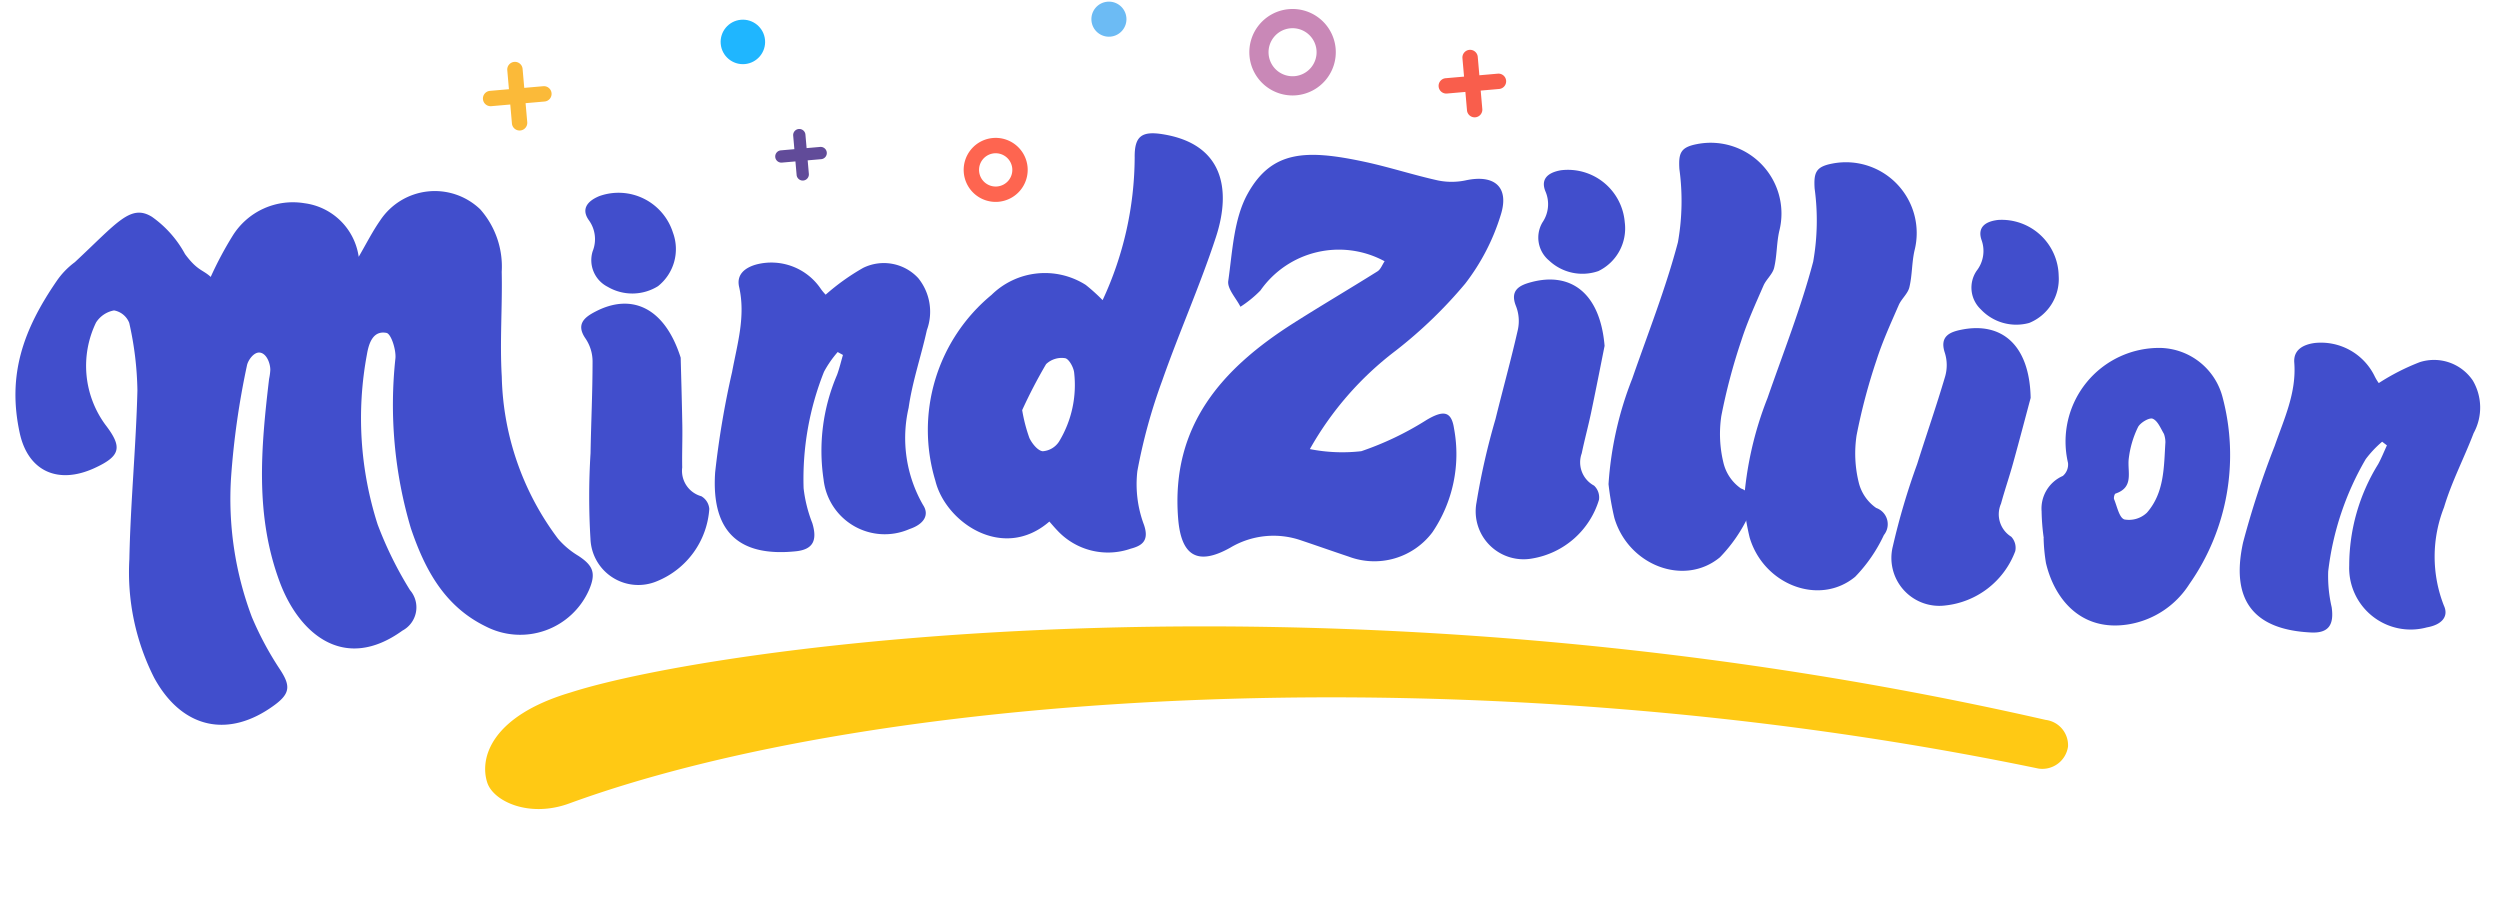 <svg xmlns="http://www.w3.org/2000/svg" viewBox="0 0 147.662 53.401"><defs><style>.a{fill:#414ecc;}.b{fill:#ffc914;}.c{fill:#614b99;}.d{fill:#f95e4c;}.e{fill:#fbba39;}.f{fill:#fe6550;}.g{fill:#c988b7;}.h{fill:#1fb6ff;}.i{fill:#6cbbf4;}</style></defs><g transform="translate(-176.985 -63.732)"><g transform="matrix(0.996, -0.087, 0.087, 0.996, 176.265, 68.785)"><g transform="translate(0 8.254)"><g transform="translate(0 0)"><path class="a" d="M4.214,2.588A4.63,4.63,0,0,0,3.045,3.607C.817,6.314-.351,8.891.093,12.367c.3,2.312,2.009,3.228,4.21,2.444,1.607-.573,1.782-1.075.871-2.5a5.879,5.879,0,0,1-.022-6.063,1.6,1.6,0,0,1,1.121-.619,1.189,1.189,0,0,1,.83.811,19.323,19.323,0,0,1,.134,4.021c-.371,3.3-.987,6.582-1.341,9.888a13.776,13.776,0,0,0,.852,7.112c1.373,3.136,4.068,3.988,6.971,2.2.972-.6,1.007-1.062.467-2.062a18.891,18.891,0,0,1-1.378-3.216,19.808,19.808,0,0,1-.5-8.363,47.282,47.282,0,0,1,1.5-6.453c.075-.288.467-.783.828-.707.391.082.563.678.528,1.073a3.314,3.314,0,0,1-.118.524c-.846,4.08-1.526,7.959-.425,11.981.864,3.16,3.324,5.7,6.978,3.518a1.557,1.557,0,0,0,.655-2.343,22.14,22.14,0,0,1-1.567-4.028,20.549,20.549,0,0,1,.245-10.074c.166-.635.479-1.382,1.259-1.158.268.077.479,1.022.4,1.522a25.6,25.6,0,0,0,.033,10.108c.613,2.507,1.582,4.768,3.912,6.162a4.443,4.443,0,0,0,6.26-1.634c.5-.94.369-1.4-.463-2.055a4.91,4.91,0,0,1-1.1-1.1,16.509,16.509,0,0,1-2.481-9.838c.057-2.059.4-4.107.535-6.165a5.108,5.108,0,0,0-.941-3.789A3.872,3.872,0,0,0,22.4,1.7c-.514.614-.937,1.3-1.452,2.031A3.72,3.72,0,0,0,18.034.3a4.188,4.188,0,0,0-4.392,1.539,21.03,21.03,0,0,0-1.507,2.316c-.429-.476-.746-.418-1.394-1.476A6.461,6.461,0,0,0,8.986.316C7.793-.574,6.908.487,4.214,2.588Z"/></g><g transform="translate(33.138 1.262)"><path class="a" d="M6.241,3.475c-.053.856-.142,2.42-.251,3.982-.058.831-.168,1.659-.224,2.489a1.559,1.559,0,0,0,.981,1.792.957.957,0,0,1,.4.788A4.975,4.975,0,0,1,3.724,16.5,2.829,2.829,0,0,1,0,13.68,41.386,41.386,0,0,1,.445,8.632c.189-1.8.435-3.6.592-5.41A2.425,2.425,0,0,0,.747,1.874C.221.969.795.6,1.443.332,3.664-.6,5.555.411,6.241,3.475Z" transform="translate(0 6.586)"/><path class="a" d="M5.045,2.661A2.8,2.8,0,0,1,3.892,5.736,2.873,2.873,0,0,1,.928,5.517a1.764,1.764,0,0,1-.7-2.179A1.906,1.906,0,0,0,.161,1.5C-.217.858.086.391.9.134A3.37,3.37,0,0,1,5.045,2.661Z" transform="translate(1.383 0)"/></g><path class="a" d="M7.941,5.629a6.274,6.274,0,0,0-.906,1.089,17.091,17.091,0,0,0-1.8,6.753,8.148,8.148,0,0,0,.334,2.1c.214,1.028-.081,1.553-1.116,1.569-3.2.049-4.911-1.414-4.342-5.062A52.273,52.273,0,0,1,1.624,6.257c.453-1.632,1.094-3.215.849-4.979-.1-.752.471-1.1,1.135-1.222A3.526,3.526,0,0,1,7.279,1.835a2.936,2.936,0,0,0,.249.356A13.159,13.159,0,0,1,9.874.806a2.766,2.766,0,0,1,3.189.889,3.15,3.15,0,0,1,.24,3.1c-.469,1.5-1.121,2.953-1.473,4.477a7.933,7.933,0,0,0,.35,5.8c.335.617-.049,1.135-.925,1.344a3.635,3.635,0,0,1-4.8-3.367A11.388,11.388,0,0,1,7.787,6.967c.173-.369.3-.76.449-1.14Z" transform="translate(40.707 6.17)"/><path class="a" d="M6.676,22.327c-2.935,2.128-6.115-.483-6.5-2.988A10.345,10.345,0,0,1,4.437,8.69a4.5,4.5,0,0,1,5.593-.105,10.742,10.742,0,0,1,.917.986,20.162,20.162,0,0,0,2.621-8.232C13.661.087,14.116-.19,15.327.112c3.5.873,3.793,3.566,2.612,6.333s-2.66,5.423-3.9,8.173a32.576,32.576,0,0,0-1.926,5.194,6.812,6.812,0,0,0,.115,3.2c.238.97-.239,1.215-.9,1.329a4.083,4.083,0,0,1-4.232-1.452C6.96,22.721,6.836,22.545,6.676,22.327Zm-1.028-6.7a9.412,9.412,0,0,0,.281,1.679c.128.341.426.792.716.849a1.255,1.255,0,0,0,1.011-.485,6.438,6.438,0,0,0,1.243-4c-.013-.314-.244-.826-.461-.877a1.338,1.338,0,0,0-1.147.253A30.229,30.229,0,0,0,5.648,15.629Z" transform="translate(53.559 0.536)"/><path class="a" d="M8.1,17.326a9.864,9.864,0,0,0,3.018.388,18.088,18.088,0,0,0,3.994-1.5c1.025-.493,1.516-.425,1.579.647a8.231,8.231,0,0,1-1.807,5.991,4.291,4.291,0,0,1-5.054,1c-.9-.39-1.8-.8-2.7-1.192a4.986,4.986,0,0,0-4.222.059c-2.033.918-2.938.221-2.917-2,.052-5.492,3.357-8.588,7.8-10.894,1.72-.893,3.471-1.726,5.2-2.611.2-.1.314-.363.474-.558A5.659,5.659,0,0,0,6.005,7.738a6.714,6.714,0,0,1-1.259.854c-.211-.531-.691-1.125-.584-1.582.4-1.721.644-3.635,1.594-5.038C7.4-.462,9.436-.333,12.8.7c1.422.437,2.8,1.027,4.218,1.473a4.021,4.021,0,0,0,1.649.136c1.708-.21,2.54.618,1.866,2.229A12.737,12.737,0,0,1,18.1,8.379a26.756,26.756,0,0,1-4.438,3.594A18.956,18.956,0,0,0,8.1,17.326Z" transform="translate(67.838 2.612)"/><g transform="translate(85.394 4.808)"><path class="a" d="M8.42,4.2c-.242.824-.674,2.329-1.127,3.828-.241.8-.531,1.58-.77,2.378a1.559,1.559,0,0,0,.56,1.965.957.957,0,0,1,.216.858,4.975,4.975,0,0,1-4.218,3.111A2.829,2.829,0,0,1,.075,12.768a41.253,41.253,0,0,1,1.55-4.824C2.21,6.226,2.848,4.526,3.4,2.8a2.423,2.423,0,0,0,.015-1.378c-.312-1,.328-1.23,1.021-1.35C6.809-.342,8.431,1.058,8.42,4.2Z" transform="translate(0 6.37)"/><path class="a" d="M5.173,3.393A2.8,2.8,0,0,1,3.367,6.137a2.872,2.872,0,0,1-2.841-.87,1.764,1.764,0,0,1-.2-2.279,1.906,1.906,0,0,0,.34-1.808C.442.469.841.081,1.688.01A3.37,3.37,0,0,1,5.173,3.393Z" transform="translate(5.069 0)"/></g><path class="a" d="M0,19.58a20.581,20.581,0,0,1,1.94-6.089C3.1,10.9,4.374,8.357,5.329,5.7A13.989,13.989,0,0,0,5.79,1.4C5.815.45,5.977.124,6.957.024a4.182,4.182,0,0,1,4.389,5.552c-.219.691-.258,1.44-.488,2.126-.124.369-.524.636-.718.993C9.582,9.723,9,10.746,8.55,11.822a34.688,34.688,0,0,0-1.562,4.331A7.177,7.177,0,0,0,6.871,18.9a2.574,2.574,0,0,0,.9,1.617,1.016,1.016,0,0,1,.314,1.634,9,9,0,0,1-1.906,2.31c-2.256,1.555-5.428,0-6.008-2.858A16.519,16.519,0,0,1,0,19.58Z" transform="translate(93.335 3.954)"/><path class="a" d="M0,19.58a20.581,20.581,0,0,1,1.94-6.089C3.1,10.9,4.374,8.357,5.329,5.7A13.989,13.989,0,0,0,5.79,1.4C5.815.45,5.977.124,6.957.024a4.182,4.182,0,0,1,4.389,5.552c-.219.691-.258,1.44-.488,2.126-.124.369-.524.636-.718.993C9.582,9.723,9,10.746,8.55,11.822a34.686,34.686,0,0,0-1.562,4.331A7.177,7.177,0,0,0,6.871,18.9a2.574,2.574,0,0,0,.9,1.617,1.016,1.016,0,0,1,.314,1.634,9,9,0,0,1-1.906,2.31c-2.256,1.555-5.428,0-6.008-2.858A16.521,16.521,0,0,1,0,19.58Z" transform="translate(101.194 5.796)"/><g transform="translate(109.622 9.99)"><path class="a" d="M9,4.4c-.294.806-.821,2.281-1.368,3.748-.291.78-.631,1.543-.92,2.324a1.559,1.559,0,0,0,.433,2,.958.958,0,0,1,.161.869A4.975,4.975,0,0,1,2.9,16.178,2.829,2.829,0,0,1,.127,12.423,41.29,41.29,0,0,1,1.982,7.707c.693-1.677,1.438-3.332,2.1-5.021a2.424,2.424,0,0,0,.1-1.375C3.938.294,4.592.105,5.291.029,7.683-.231,9.212,1.27,9,4.4Z" transform="translate(0 6.24)"/><path class="a" d="M5.205,3.6A2.8,2.8,0,0,1,3.228,6.221a2.872,2.872,0,0,1-2.78-1.05A1.765,1.765,0,0,1,.4,2.884,1.9,1.9,0,0,0,.85,1.1C.67.379,1.092.017,1.941,0A3.37,3.37,0,0,1,5.205,3.6Z" transform="translate(6.072 0)"/></g><path class="a" d="M.028,10.607A12.721,12.721,0,0,1,.04,9.027,2.1,2.1,0,0,1,1.471,7.053a.882.882,0,0,0,.372-.742A5.531,5.531,0,0,1,7.915.025a3.891,3.891,0,0,1,3.362,3.216A13.278,13.278,0,0,1,8.358,14.072a5.274,5.274,0,0,1-3.8,2.054c-2.788.2-4.206-1.833-4.527-4.032a10.41,10.41,0,0,1-.01-1.487ZM7.681,5.6A1.508,1.508,0,0,0,7.639,5.1c-.165-.344-.3-.806-.585-.953-.193-.1-.764.173-.913.428A5.768,5.768,0,0,0,5.43,6.424c-.135.758.168,1.666-.948,1.938-.064.015-.141.236-.112.329.138.44.205,1.113.5,1.239a1.537,1.537,0,0,0,1.363-.284C7.374,8.551,7.465,7.022,7.681,5.6Z" transform="translate(118.643 18.336)"/><path class="a" d="M9.065,6.157A6.272,6.272,0,0,0,8.007,7.1a17.087,17.087,0,0,0-2.784,6.412,8.128,8.128,0,0,0,.02,2.122c.059,1.048-.311,1.524-1.336,1.386C.735,16.593-.74,14.893.363,11.37A52.209,52.209,0,0,1,2.725,5.842C3.415,4.3,4.284,2.824,4.3,1.043,4.311.284,4.931.03,5.607,0a3.525,3.525,0,0,1,3.367,2.3,2.88,2.88,0,0,0,.193.389,13.171,13.171,0,0,1,2.525-1.022,2.766,2.766,0,0,1,3.022,1.353,3.149,3.149,0,0,1-.223,3.106c-.686,1.414-1.547,2.754-2.121,4.209a7.931,7.931,0,0,0-.513,5.787c.24.66-.217,1.116-1.114,1.192a3.635,3.635,0,0,1-4.252-4.043A11.391,11.391,0,0,1,8.715,7.457c.226-.339.41-.707.612-1.061C9.239,6.317,9.152,6.237,9.065,6.157Z" transform="translate(130.018 18.859)"/></g><path class="b" d="M92.1,10.643C51.065-2.561,14.177-.538,5.442,1.445c-4.8.977-5.727,3.4-5.375,4.887.264,1.118,2.272,2.3,4.714,1.64,18.785-5.064,53.965-4.324,86.649,5.5a1.534,1.534,0,0,0,1.853-1.145A1.509,1.509,0,0,0,92.1,10.643Z" transform="translate(25.746 37.268)"/><g transform="translate(45.976 6.726)"><g transform="translate(0 1.165)"><path class="c" d="M2.693.726H.363A.363.363,0,1,1,.363,0h2.33a.363.363,0,0,1,0,.726Z" transform="translate(0 0)"/></g><g transform="translate(1.165 0)"><path class="c" d="M.363,3.056A.363.363,0,0,1,0,2.693V.363a.363.363,0,1,1,.726,0v2.33A.364.364,0,0,1,.363,3.056Z" transform="translate(0 0)"/></g></g><g transform="translate(85.38 5.516)"><g transform="translate(0 1.547)"><path class="d" d="M3.548.908H.454A.454.454,0,0,1,.454,0H3.548a.454.454,0,0,1,0,.908Z" transform="translate(0 0)"/></g><g transform="translate(1.547 0)"><path class="d" d="M.454,4A.454.454,0,0,1,0,3.548V.454a.454.454,0,0,1,.908,0V3.548A.454.454,0,0,1,.454,4Z" transform="translate(0 0)"/></g></g><g transform="translate(29.071 1.314)"><g transform="translate(0 1.58)"><path class="e" d="M3.614.908H.454A.454.454,0,1,1,.454,0H3.614a.454.454,0,1,1,0,.908Z" transform="translate(0 0)"/></g><g transform="translate(1.58 0)"><path class="e" d="M.454,4.068A.454.454,0,0,1,0,3.614V.454a.454.454,0,0,1,.908,0V3.614A.454.454,0,0,1,.454,4.068Z" transform="translate(0 0)"/></g></g><g transform="translate(56.992 8.254)"><path class="f" d="M1.891,3.782A1.891,1.891,0,1,1,3.782,1.891,1.894,1.894,0,0,1,1.891,3.782Zm0-2.874a.983.983,0,1,0,.983.983A.985.985,0,0,0,1.891.908Z" transform="translate(0 0)"/></g><g transform="translate(74.406 2.192)"><path class="g" d="M2.554,5.108A2.554,2.554,0,1,1,5.108,2.554,2.557,2.557,0,0,1,2.554,5.108Zm0-3.973A1.419,1.419,0,1,0,3.973,2.554,1.421,1.421,0,0,0,2.554,1.135Z" transform="translate(0 0)"/></g><g transform="translate(43.348 0)"><circle class="h" cx="1.314" cy="1.314" r="1.314"/></g><g transform="translate(65.286 0.821)"><circle class="i" cx="1.036" cy="1.036" r="1.036"/></g></g></g></svg>